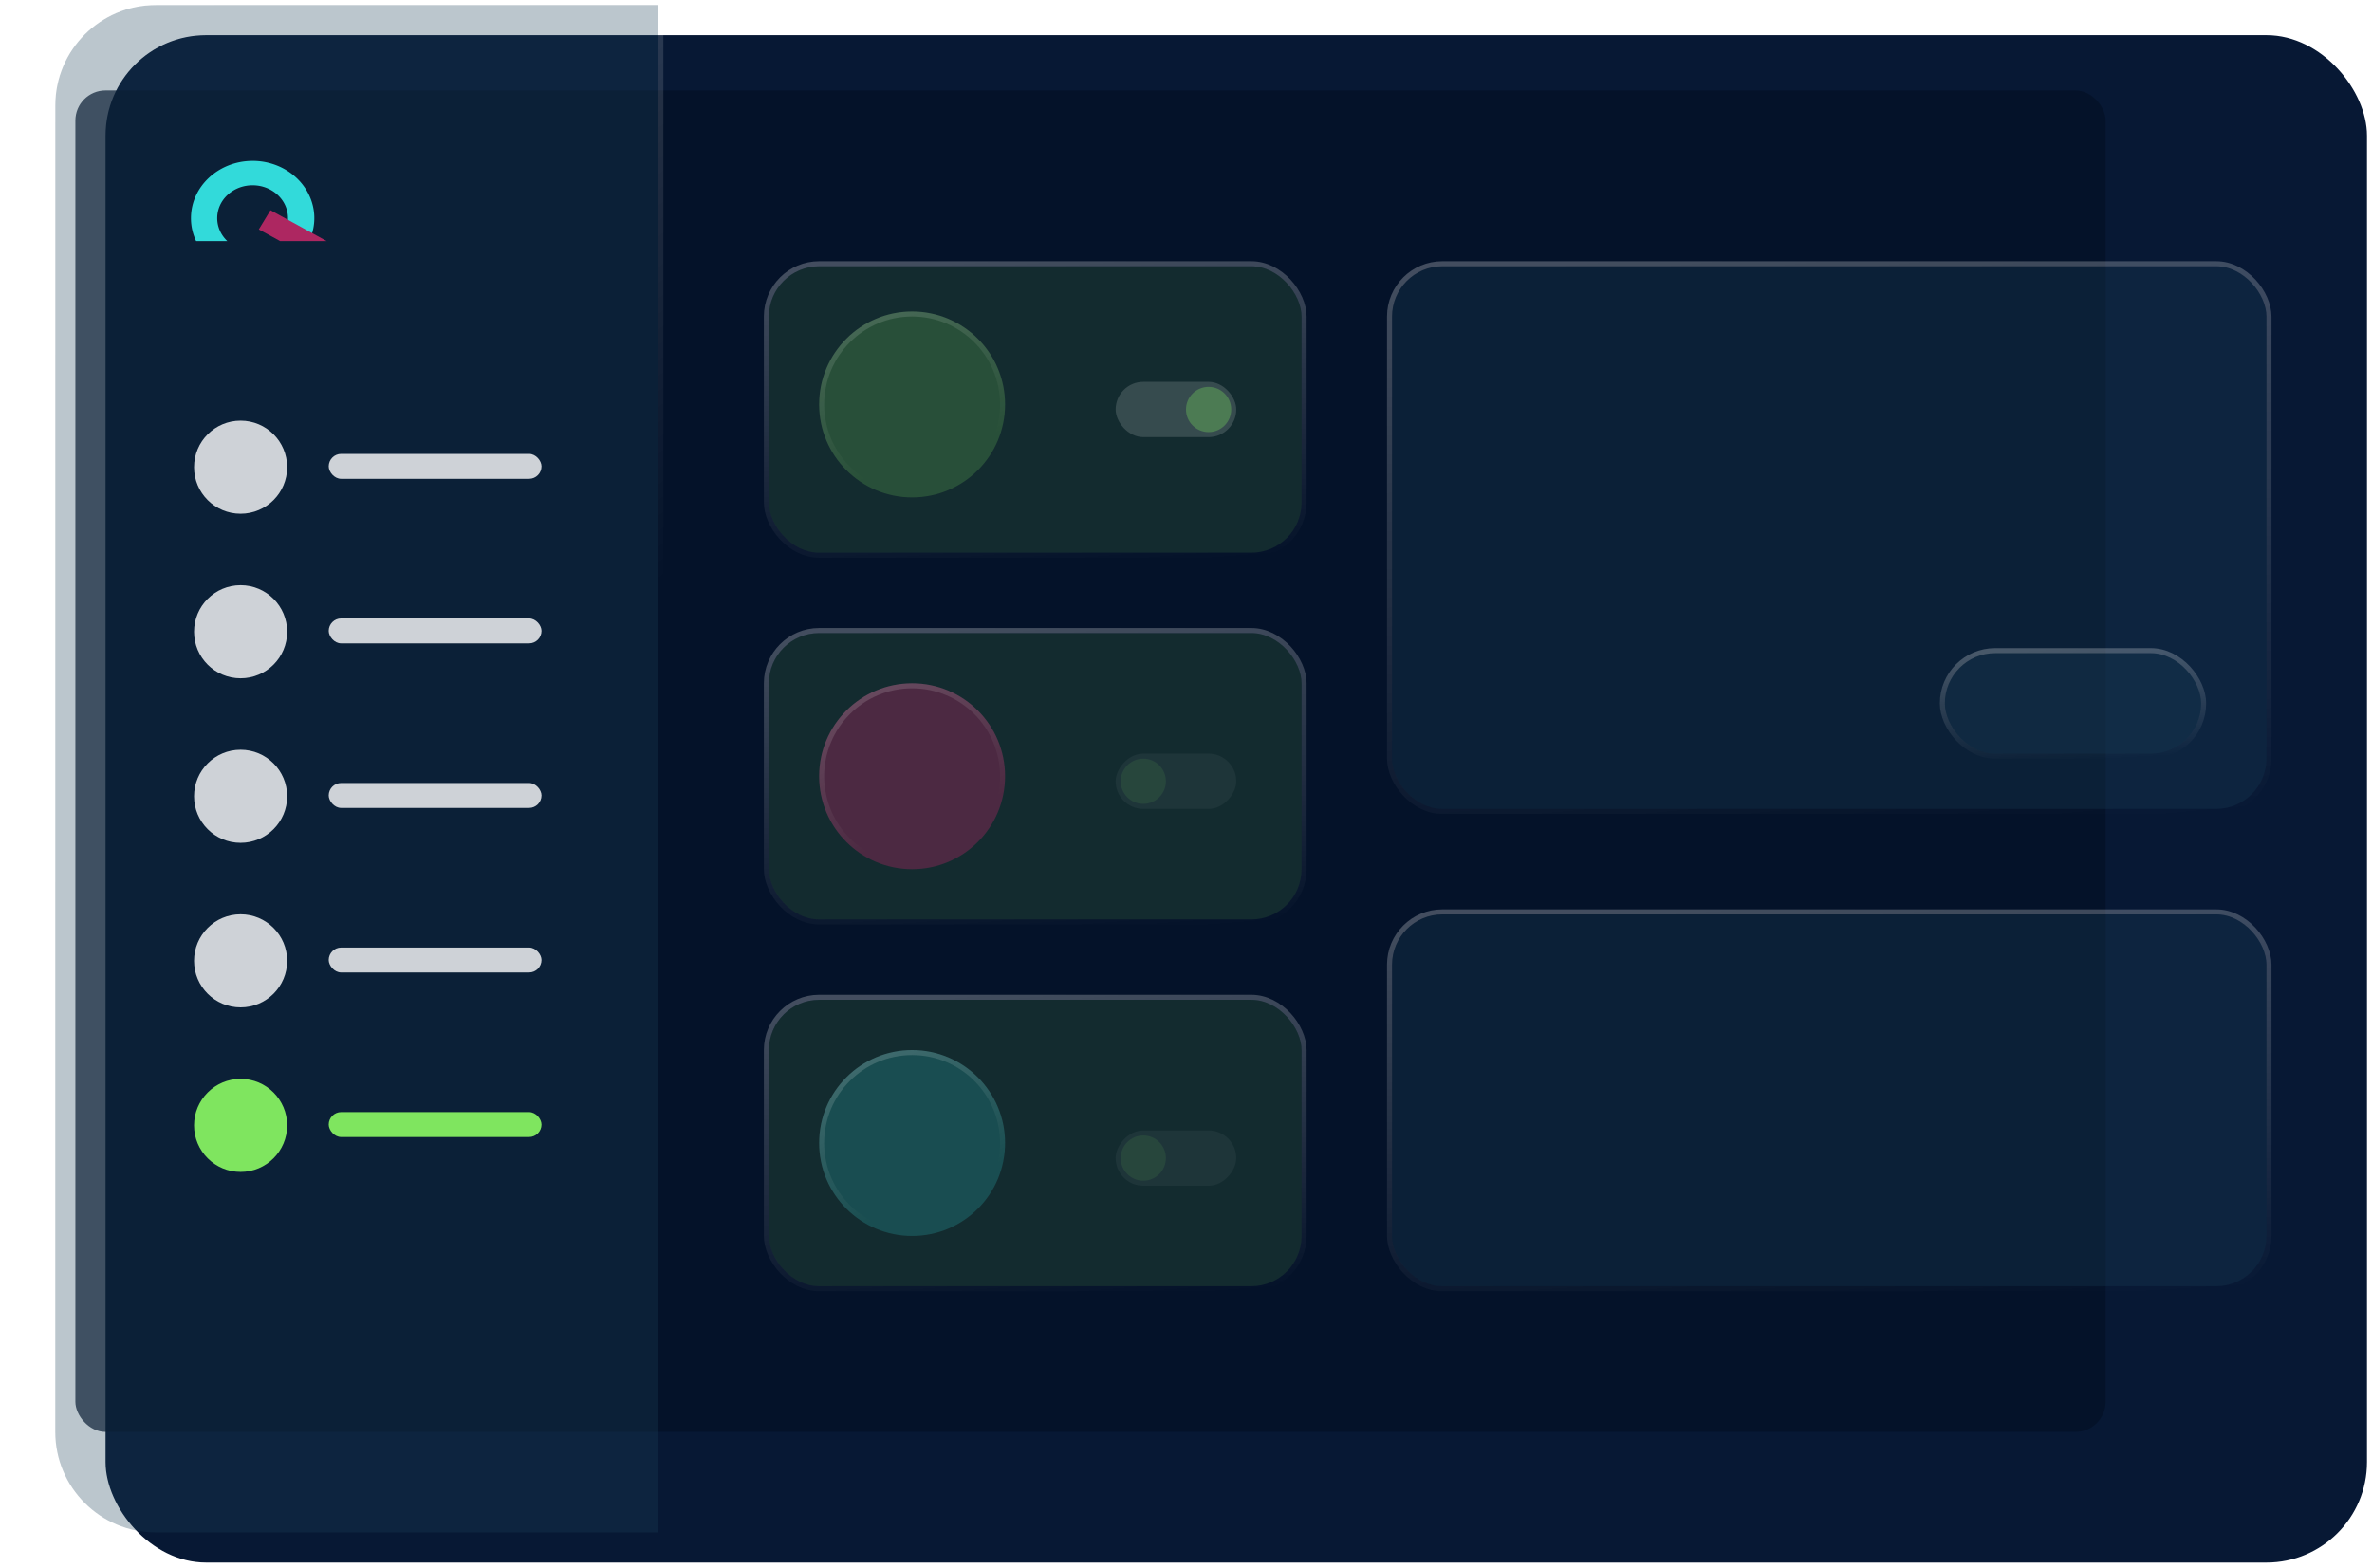 <svg xmlns="http://www.w3.org/2000/svg" width="472" height="312" fill="none" viewBox="0 0 472 312"><g filter="url(#filter0_b_368_2323)"><rect width="450" height="304" x="21" y="7" fill="#071834" rx="20"/><rect width="451" height="305" x="20.5" y="6.5" stroke="url(#paint0_linear_368_2323)" stroke-opacity=".5" rx="20.5"/></g><g filter="url(#filter1_f_368_2323)"><rect width="404" height="267" x="15" y="18" fill="#031026" fill-opacity=".7" rx="6"/></g><g filter="url(#filter2_b_368_2323)"><path fill="#1d4158" fill-opacity=".3" d="M11 21C11 9.954 19.954 1 31 1h100v304H31c-11.046 0-20-8.954-20-20Z"/><path stroke="url(#paint1_linear_368_2323)" d="M131.5 1V.5H31C19.678.5 10.5 9.678 10.5 21v264c0 11.322 9.178 20.5 20.5 20.5h100.5V1Z"/></g><circle cx="47.876" cy="92.987" r="9.263" fill="#fff" fill-opacity=".8"/><rect width="42.346" height="4.962" x="65.41" y="90.341" fill="#fff" fill-opacity=".8" rx="2.481"/><circle cx="47.876" cy="125.739" r="9.263" fill="#ced2d7"/><rect width="42.346" height="4.962" x="65.41" y="123.092" fill="#ced2d7" rx="2.481"/><circle cx="47.876" cy="158.49" r="9.263" fill="#fff" fill-opacity=".8"/><rect width="42.346" height="4.962" x="65.41" y="155.844" fill="#fff" fill-opacity=".8" rx="2.481"/><circle cx="47.876" cy="191.242" r="9.263" fill="#fff" fill-opacity=".8"/><rect width="42.346" height="4.962" x="65.41" y="188.595" fill="#fff" fill-opacity=".8" rx="2.481"/><circle cx="47.876" cy="223.993" r="9.263" fill="#7fe55f"/><rect width="42.346" height="4.962" x="65.41" y="221.347" fill="#7fe55f" rx="2.481"/><path fill="#32dada" d="M50.274 32.023C43.495 32.023 38 37.123 38 43.42a10.64 10.64 0 0 0 1.02 4.556h6.203c-2.718-2.587-2.657-6.72.121-9.243 2.778-2.521 7.243-2.465 9.96.113 1.284 1.219 2 2.859 2 4.565 0 .178-.01.356-.02.525l4.799 2.569c1.839-6.065-1.97-12.355-8.506-14.062a13 13 0 0 0-3.303-.422"/><path fill="#ad2761" d="M64.755 47.843 53.819 41.84l-2.187 3.592-.132.224.132.072 3.856 2.114.245.134H65Z"/><g filter="url(#filter3_b_368_2323)"><rect width="174" height="108" x="277" y="53" fill="#1d4158" fill-opacity=".3" rx="10"/><rect width="175" height="109" x="276.5" y="52.5" stroke="url(#paint2_linear_368_2323)" rx="10.5"/></g><g filter="url(#filter4_b_368_2323)"><rect width="174" height="74" x="277" y="182" fill="#1d4158" fill-opacity=".3" rx="10"/><rect width="175" height="75" x="276.5" y="181.5" stroke="url(#paint3_linear_368_2323)" rx="10.5"/></g><g filter="url(#filter5_b_368_2323)"><rect width="51" height="20" x="387" y="130" fill="#1d4158" fill-opacity=".3" rx="10"/><rect width="52" height="21" x="386.5" y="129.5" stroke="url(#paint4_linear_368_2323)" rx="10.5"/></g><g filter="url(#filter6_b_368_2323)"><rect width="106" height="57" x="153" y="53" fill="#7fe55f" fill-opacity=".12" rx="10"/><rect width="107" height="58" x="152.5" y="52.5" stroke="url(#paint5_linear_368_2323)" rx="10.5"/></g><g filter="url(#filter7_b_368_2323)"><rect width="106" height="57" x="153" y="126" fill="#7fe55f" fill-opacity=".12" rx="10"/><rect width="107" height="58" x="152.5" y="125.5" stroke="url(#paint6_linear_368_2323)" rx="10.5"/></g><g filter="url(#filter8_b_368_2323)"><rect width="106" height="57" x="153" y="199" fill="#7fe55f" fill-opacity=".12" rx="10"/><rect width="107" height="58" x="152.5" y="198.5" stroke="url(#paint7_linear_368_2323)" rx="10.5"/></g><g filter="url(#filter9_b_368_2323)"><circle cx="181.5" cy="80.5" r="18.5" fill="#7fe55f" fill-opacity=".2"/><circle cx="181.5" cy="80.5" r="18" stroke="url(#paint8_linear_368_2323)"/></g><g filter="url(#filter10_b_368_2323)"><circle cx="181.5" cy="154.5" r="18.5" fill="#ad2761" fill-opacity=".37"/><circle cx="181.5" cy="154.5" r="18" stroke="url(#paint9_linear_368_2323)"/></g><g filter="url(#filter11_b_368_2323)"><circle cx="181.5" cy="227.5" r="18.5" fill="#32dada" fill-opacity=".2"/><circle cx="181.5" cy="227.5" r="18" stroke="url(#paint10_linear_368_2323)"/></g><rect width="24" height="11" x="222" y="76" fill="#fff" fill-opacity=".15" rx="5.5"/><circle cx="240.5" cy="81.5" r="4.5" fill="#7fe55f" fill-opacity=".31"/><rect width="24" height="11" fill="#fff" fill-opacity=".05" rx="5.5" transform="matrix(-1 0 0 1 246 150)"/><circle r="4.5" fill="#7fe55f" fill-opacity=".1" transform="matrix(-1 0 0 1 227.5 155.5)"/><rect width="24" height="11" fill="#fff" fill-opacity=".05" rx="5.5" transform="matrix(-1 0 0 1 246 225)"/><circle r="4.5" fill="#7fe55f" fill-opacity=".1" transform="matrix(-1 0 0 1 227.5 230.5)"/><defs><filter id="filter0_b_368_2323" width="482" height="336" x="5" y="-9" color-interpolation-filters="sRGB" filterUnits="userSpaceOnUse"><feFlood flood-opacity="0" result="BackgroundImageFix"/><feGaussianBlur in="BackgroundImage" stdDeviation="7.5"/><feComposite in2="SourceAlpha" operator="in" result="effect1_backgroundBlur_368_2323"/><feBlend in="SourceGraphic" in2="effect1_backgroundBlur_368_2323" result="shape"/></filter><filter id="filter1_f_368_2323" width="434" height="297" x="0" y="3" color-interpolation-filters="sRGB" filterUnits="userSpaceOnUse"><feFlood flood-opacity="0" result="BackgroundImageFix"/><feBlend in="SourceGraphic" in2="BackgroundImageFix" result="shape"/><feGaussianBlur result="effect1_foregroundBlur_368_2323" stdDeviation="7.5"/></filter><filter id="filter2_b_368_2323" width="142" height="326" x="0" y="-10" color-interpolation-filters="sRGB" filterUnits="userSpaceOnUse"><feFlood flood-opacity="0" result="BackgroundImageFix"/><feGaussianBlur in="BackgroundImage" stdDeviation="5"/><feComposite in2="SourceAlpha" operator="in" result="effect1_backgroundBlur_368_2323"/><feBlend in="SourceGraphic" in2="effect1_backgroundBlur_368_2323" result="shape"/></filter><filter id="filter3_b_368_2323" width="206" height="140" x="261" y="37" color-interpolation-filters="sRGB" filterUnits="userSpaceOnUse"><feFlood flood-opacity="0" result="BackgroundImageFix"/><feGaussianBlur in="BackgroundImage" stdDeviation="7.5"/><feComposite in2="SourceAlpha" operator="in" result="effect1_backgroundBlur_368_2323"/><feBlend in="SourceGraphic" in2="effect1_backgroundBlur_368_2323" result="shape"/></filter><filter id="filter4_b_368_2323" width="206" height="106" x="261" y="166" color-interpolation-filters="sRGB" filterUnits="userSpaceOnUse"><feFlood flood-opacity="0" result="BackgroundImageFix"/><feGaussianBlur in="BackgroundImage" stdDeviation="7.5"/><feComposite in2="SourceAlpha" operator="in" result="effect1_backgroundBlur_368_2323"/><feBlend in="SourceGraphic" in2="effect1_backgroundBlur_368_2323" result="shape"/></filter><filter id="filter5_b_368_2323" width="83" height="52" x="371" y="114" color-interpolation-filters="sRGB" filterUnits="userSpaceOnUse"><feFlood flood-opacity="0" result="BackgroundImageFix"/><feGaussianBlur in="BackgroundImage" stdDeviation="7.5"/><feComposite in2="SourceAlpha" operator="in" result="effect1_backgroundBlur_368_2323"/><feBlend in="SourceGraphic" in2="effect1_backgroundBlur_368_2323" result="shape"/></filter><filter id="filter6_b_368_2323" width="138" height="89" x="137" y="37" color-interpolation-filters="sRGB" filterUnits="userSpaceOnUse"><feFlood flood-opacity="0" result="BackgroundImageFix"/><feGaussianBlur in="BackgroundImage" stdDeviation="7.5"/><feComposite in2="SourceAlpha" operator="in" result="effect1_backgroundBlur_368_2323"/><feBlend in="SourceGraphic" in2="effect1_backgroundBlur_368_2323" result="shape"/></filter><filter id="filter7_b_368_2323" width="138" height="89" x="137" y="110" color-interpolation-filters="sRGB" filterUnits="userSpaceOnUse"><feFlood flood-opacity="0" result="BackgroundImageFix"/><feGaussianBlur in="BackgroundImage" stdDeviation="7.5"/><feComposite in2="SourceAlpha" operator="in" result="effect1_backgroundBlur_368_2323"/><feBlend in="SourceGraphic" in2="effect1_backgroundBlur_368_2323" result="shape"/></filter><filter id="filter8_b_368_2323" width="138" height="89" x="137" y="183" color-interpolation-filters="sRGB" filterUnits="userSpaceOnUse"><feFlood flood-opacity="0" result="BackgroundImageFix"/><feGaussianBlur in="BackgroundImage" stdDeviation="7.5"/><feComposite in2="SourceAlpha" operator="in" result="effect1_backgroundBlur_368_2323"/><feBlend in="SourceGraphic" in2="effect1_backgroundBlur_368_2323" result="shape"/></filter><filter id="filter9_b_368_2323" width="45" height="45" x="159" y="58" color-interpolation-filters="sRGB" filterUnits="userSpaceOnUse"><feFlood flood-opacity="0" result="BackgroundImageFix"/><feGaussianBlur in="BackgroundImage" stdDeviation="2"/><feComposite in2="SourceAlpha" operator="in" result="effect1_backgroundBlur_368_2323"/><feBlend in="SourceGraphic" in2="effect1_backgroundBlur_368_2323" result="shape"/></filter><filter id="filter10_b_368_2323" width="45" height="45" x="159" y="132" color-interpolation-filters="sRGB" filterUnits="userSpaceOnUse"><feFlood flood-opacity="0" result="BackgroundImageFix"/><feGaussianBlur in="BackgroundImage" stdDeviation="2"/><feComposite in2="SourceAlpha" operator="in" result="effect1_backgroundBlur_368_2323"/><feBlend in="SourceGraphic" in2="effect1_backgroundBlur_368_2323" result="shape"/></filter><filter id="filter11_b_368_2323" width="45" height="45" x="159" y="205" color-interpolation-filters="sRGB" filterUnits="userSpaceOnUse"><feFlood flood-opacity="0" result="BackgroundImageFix"/><feGaussianBlur in="BackgroundImage" stdDeviation="2"/><feComposite in2="SourceAlpha" operator="in" result="effect1_backgroundBlur_368_2323"/><feBlend in="SourceGraphic" in2="effect1_backgroundBlur_368_2323" result="shape"/></filter><linearGradient id="paint0_linear_368_2323" x1="69" x2="359.953" y1="50.5" y2="228.077" gradientUnits="userSpaceOnUse"><stop stop-color="#fff" stop-opacity=".25"/><stop offset="1" stop-color="#fff" stop-opacity="0"/><stop offset="1" stop-color="#fff" stop-opacity="0"/></linearGradient><linearGradient id="paint1_linear_368_2323" x1="16.304" x2="111.82" y1="1" y2="130.633" gradientUnits="userSpaceOnUse"><stop offset=".016" stop-color="#fff" stop-opacity=".25"/><stop offset="1" stop-color="#fff" stop-opacity="0"/></linearGradient><linearGradient id="paint2_linear_368_2323" x1="284.691" x2="295.946" y1="53" y2="175.273" gradientUnits="userSpaceOnUse"><stop offset=".016" stop-color="#fff" stop-opacity=".25"/><stop offset="1" stop-color="#fff" stop-opacity="0"/></linearGradient><linearGradient id="paint3_linear_368_2323" x1="284.691" x2="289.998" y1="182" y2="266.155" gradientUnits="userSpaceOnUse"><stop offset=".016" stop-color="#fff" stop-opacity=".25"/><stop offset="1" stop-color="#fff" stop-opacity="0"/></linearGradient><linearGradient id="paint4_linear_368_2323" x1="389.254" x2="390.578" y1="130" y2="152.758" gradientUnits="userSpaceOnUse"><stop offset=".016" stop-color="#fff" stop-opacity=".25"/><stop offset="1" stop-color="#fff" stop-opacity="0"/></linearGradient><linearGradient id="paint5_linear_368_2323" x1="157.685" x2="162.842" y1="53" y2="117.668" gradientUnits="userSpaceOnUse"><stop offset=".016" stop-color="#fff" stop-opacity=".25"/><stop offset="1" stop-color="#fff" stop-opacity="0"/></linearGradient><linearGradient id="paint6_linear_368_2323" x1="157.685" x2="162.842" y1="126" y2="190.668" gradientUnits="userSpaceOnUse"><stop offset=".016" stop-color="#fff" stop-opacity=".25"/><stop offset="1" stop-color="#fff" stop-opacity="0"/></linearGradient><linearGradient id="paint7_linear_368_2323" x1="157.685" x2="162.842" y1="199" y2="263.668" gradientUnits="userSpaceOnUse"><stop offset=".016" stop-color="#fff" stop-opacity=".25"/><stop offset="1" stop-color="#fff" stop-opacity="0"/></linearGradient><linearGradient id="paint8_linear_368_2323" x1="169" x2="186.5" y1="41" y2="90.5" gradientUnits="userSpaceOnUse"><stop stop-color="#fff" stop-opacity=".24"/><stop offset="1" stop-color="#fff" stop-opacity="0"/></linearGradient><linearGradient id="paint9_linear_368_2323" x1="168.5" x2="187" y1="120.5" y2="163.5" gradientUnits="userSpaceOnUse"><stop stop-color="#fff" stop-opacity=".24"/><stop offset="1" stop-color="#fff" stop-opacity="0"/></linearGradient><linearGradient id="paint10_linear_368_2323" x1="167.5" x2="186" y1="197.5" y2="237.5" gradientUnits="userSpaceOnUse"><stop stop-color="#fff" stop-opacity=".24"/><stop offset="1" stop-color="#fff" stop-opacity="0"/></linearGradient></defs></svg>